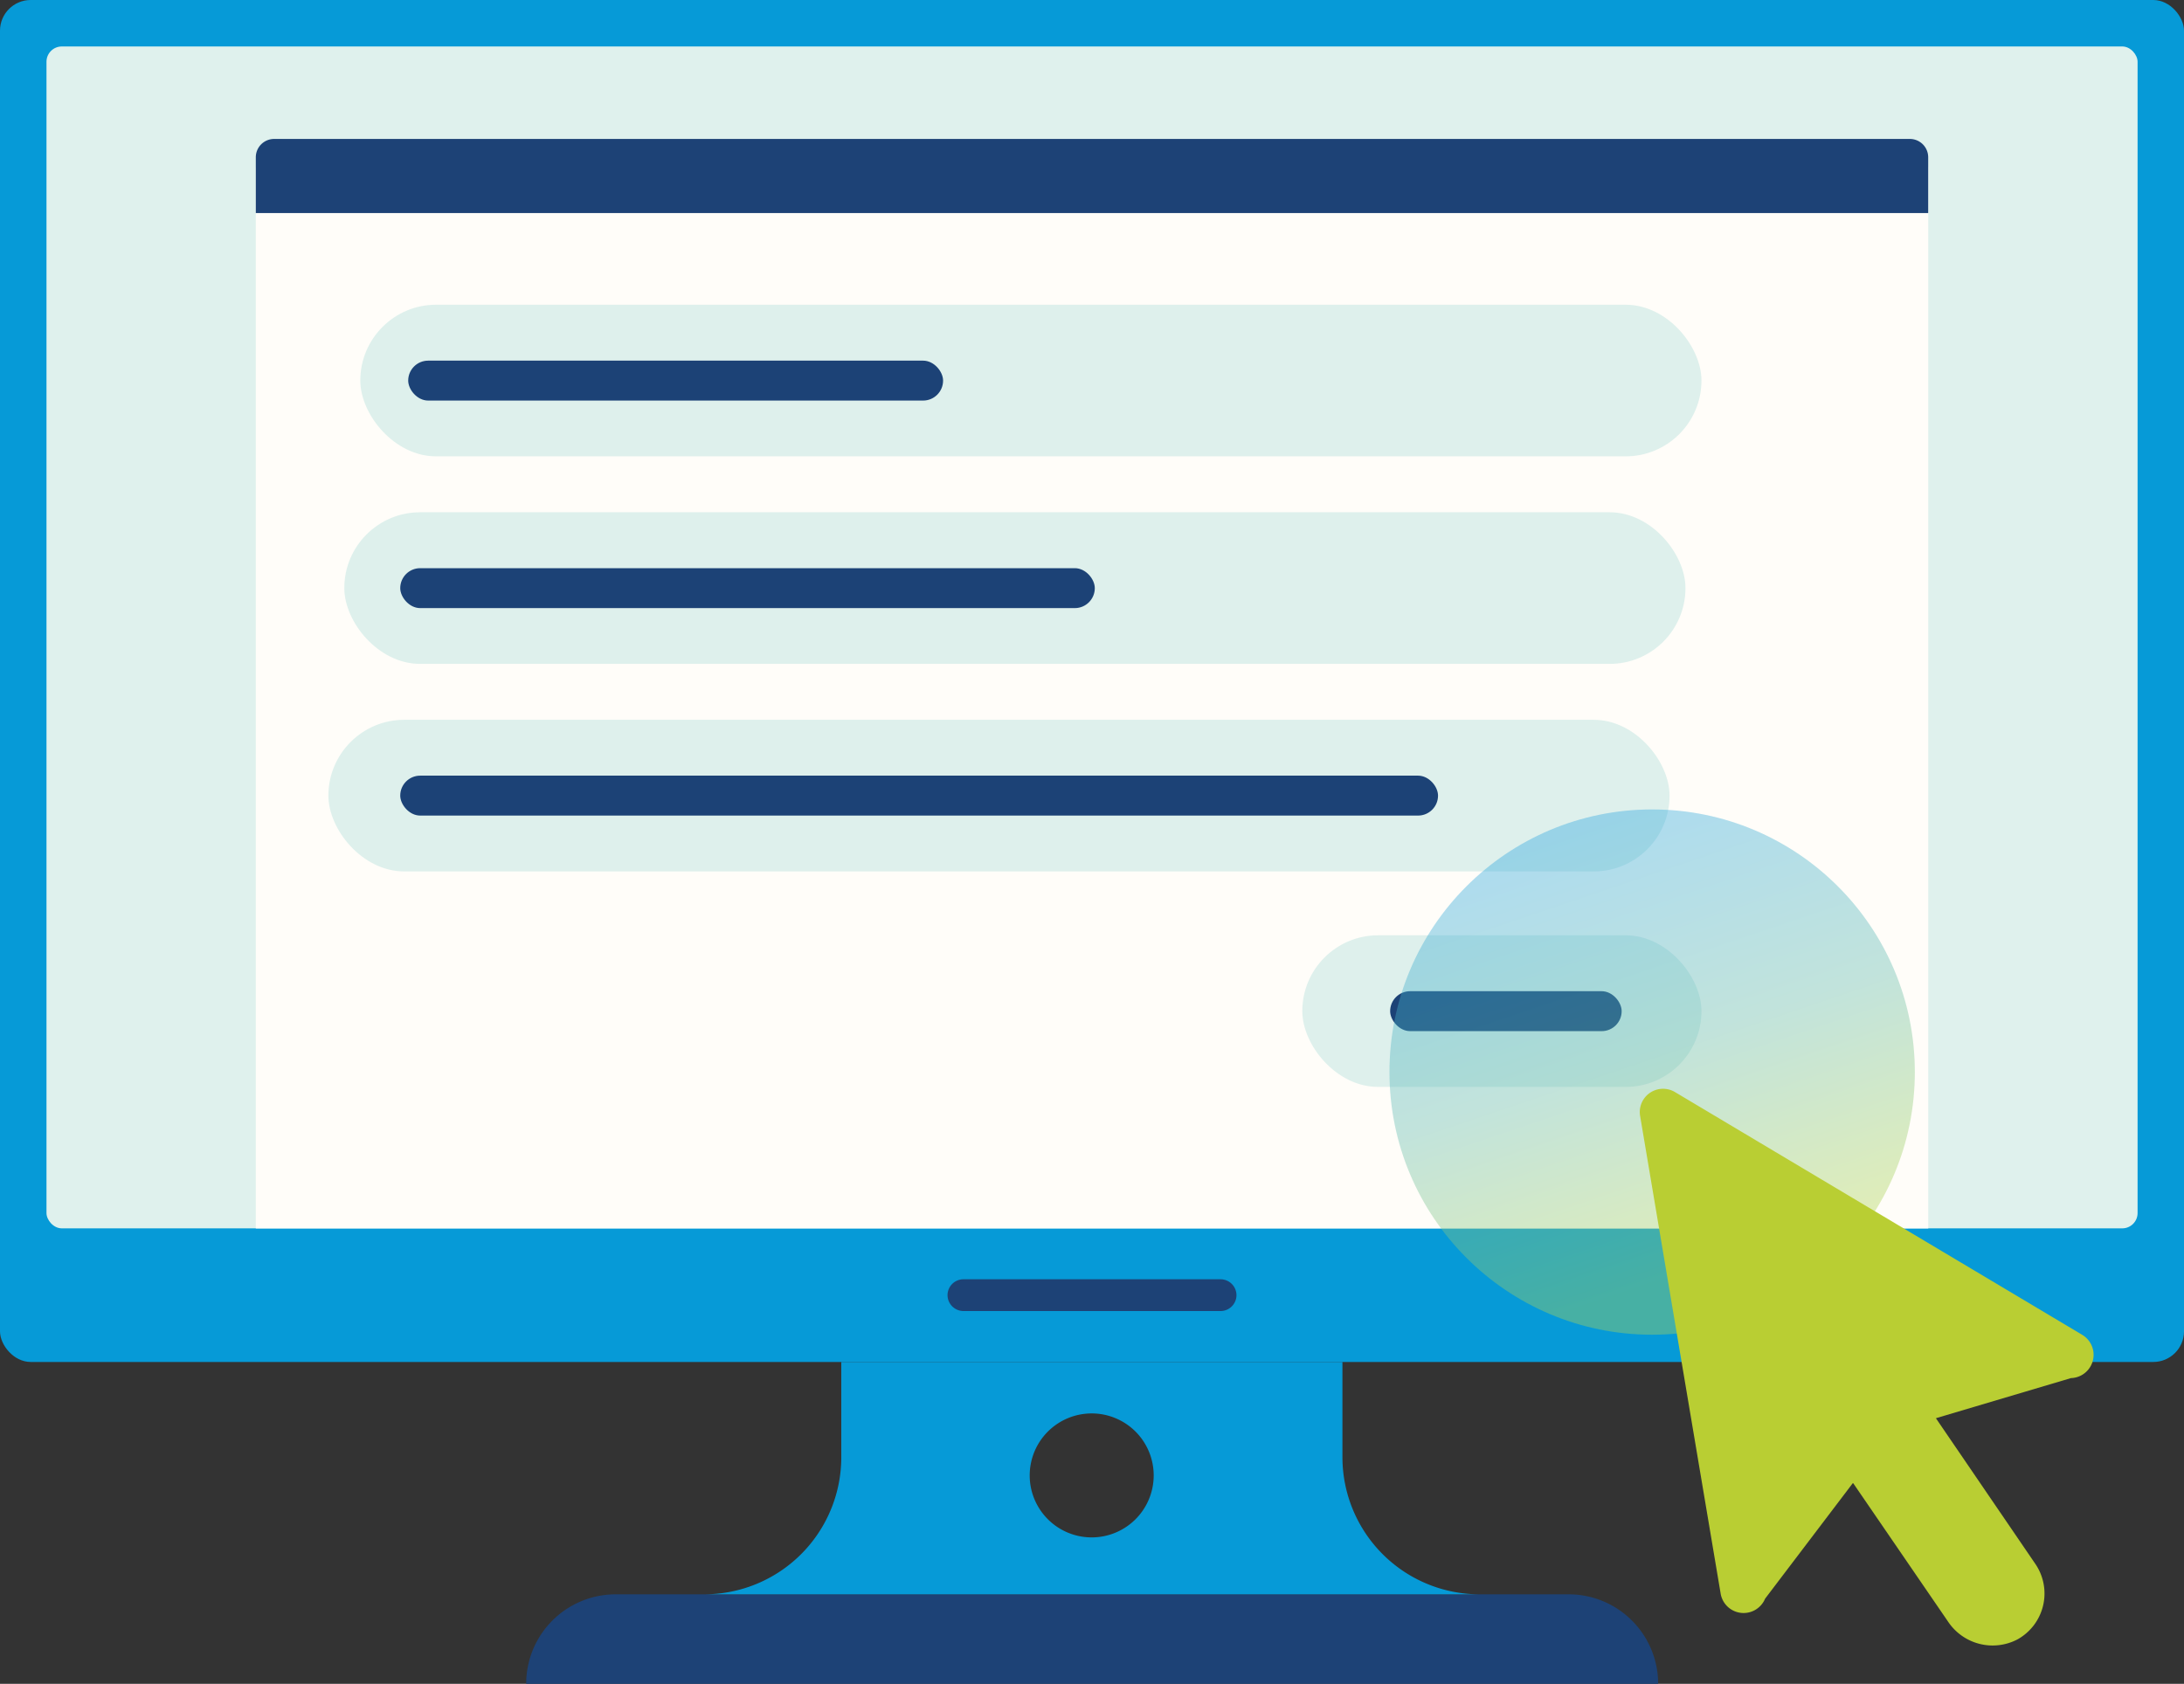 <?xml version="1.0" encoding="UTF-8"?> <svg xmlns="http://www.w3.org/2000/svg" xmlns:xlink="http://www.w3.org/1999/xlink" id="Layer_1" data-name="Layer 1" viewBox="0 0 323.75 249.65"><rect x="0" y="0" width="323.75" height="249.65" fill="#333333" stroke="none"/><defs><style>.cls-1{fill:#069ad7;}.cls-2{fill:#dff1ed;}.cls-3{fill:#fffdf9;}.cls-4{fill:#1d4276;}.cls-5{fill:#def0ec;}.cls-6{fill:#1c4276;}.cls-7{opacity:0.39;isolation:isolate;fill:url(#linear-gradient);}.cls-8{fill:#b9ce33;}</style><linearGradient id="linear-gradient" x1="-416.15" y1="449.32" x2="-416.88" y2="449.75" gradientTransform="matrix(-60.01, -51.48, -51.48, 60.01, -1609.21, -48263.14)" gradientUnits="userSpaceOnUse"><stop offset="0" stop-color="#2ba5de"></stop><stop offset="0.51" stop-color="#60b9ad"></stop><stop offset="1" stop-color="#add252"></stop></linearGradient></defs><title>ONLINE BIEDEN_MAAK EEN ACCOUNT AAN</title><rect id="Rectangle_57" data-name="Rectangle 57" class="cls-1" width="323.75" height="201.93" rx="4.55"></rect><rect id="Rectangle_58" data-name="Rectangle 58" class="cls-2" x="6.89" y="6.89" width="309.98" height="175.23" rx="2.27"></rect><path id="Rectangle_59" data-name="Rectangle 59" class="cls-3" d="M42.46,20.6H281.29a4.55,4.55,0,0,1,4.55,4.54v157H37.92v-157a4.54,4.54,0,0,1,4.54-4.54Z"></path><path id="Rectangle_60" data-name="Rectangle 60" class="cls-4" d="M40.64,20.6H283.11a2.72,2.72,0,0,1,2.72,2.73h0v8.26H37.92V23.33a2.72,2.72,0,0,1,2.72-2.73Z"></path><path id="Path_114" data-name="Path 114" class="cls-4" d="M232.54,236.38H91.21A13.27,13.27,0,0,0,78,249.65H245.8A13.27,13.27,0,0,0,232.54,236.38Z"></path><path id="Path_115" data-name="Path 115" class="cls-1" d="M199,216.05V201.93H124.71v14.12a20.33,20.33,0,0,1-20.33,20.33h115A20.34,20.34,0,0,1,199,216.05Zm-37.16,11.89a9.19,9.19,0,1,1,9.18-9.19h0a9.19,9.19,0,0,1-9.18,9.19Z"></path><path id="Path_116" data-name="Path 116" class="cls-4" d="M180.93,194.38H142.82a2.37,2.37,0,0,1-2.36-2.36h0a2.36,2.36,0,0,1,2.36-2.35h38.11a2.36,2.36,0,0,1,2.36,2.35h0A2.36,2.36,0,0,1,180.93,194.38Z"></path><rect class="cls-5" x="53.41" y="45.18" width="198.81" height="22.48" rx="11.24"></rect><rect class="cls-6" x="60.51" y="53.47" width="79.29" height="5.92" rx="2.96"></rect><rect class="cls-5" x="51.04" y="75.95" width="198.81" height="22.48" rx="11.24"></rect><rect class="cls-6" x="59.33" y="84.24" width="102.96" height="5.92" rx="2.96"></rect><rect class="cls-5" x="48.68" y="106.72" width="198.81" height="22.48" rx="11.24"></rect><rect class="cls-6" x="59.33" y="115" width="153.84" height="5.92" rx="2.96"></rect><rect class="cls-5" x="193.05" y="138.67" width="59.17" height="22.48" rx="11.24"></rect><rect class="cls-6" x="206.07" y="146.96" width="34.32" height="5.92" rx="2.96"></rect><circle id="Ellipse_2" data-name="Ellipse 2" class="cls-7" cx="244.91" cy="158.95" r="38.94"></circle><path class="cls-8" d="M243.13,165.48l11.93,70.77a3.45,3.45,0,0,0,6.59.78h0l13-17.13a0,0,0,0,1,.06,0l14.06,20.52a7.94,7.94,0,0,0,10.3,2.64,7.78,7.78,0,0,0,2.65-11.18L287,210.31a0,0,0,0,1,0-.05l20-5.94h0a3.45,3.45,0,0,0,1.65-6.42l-60.38-36A3.45,3.45,0,0,0,243.13,165.48Z"></path></svg> 